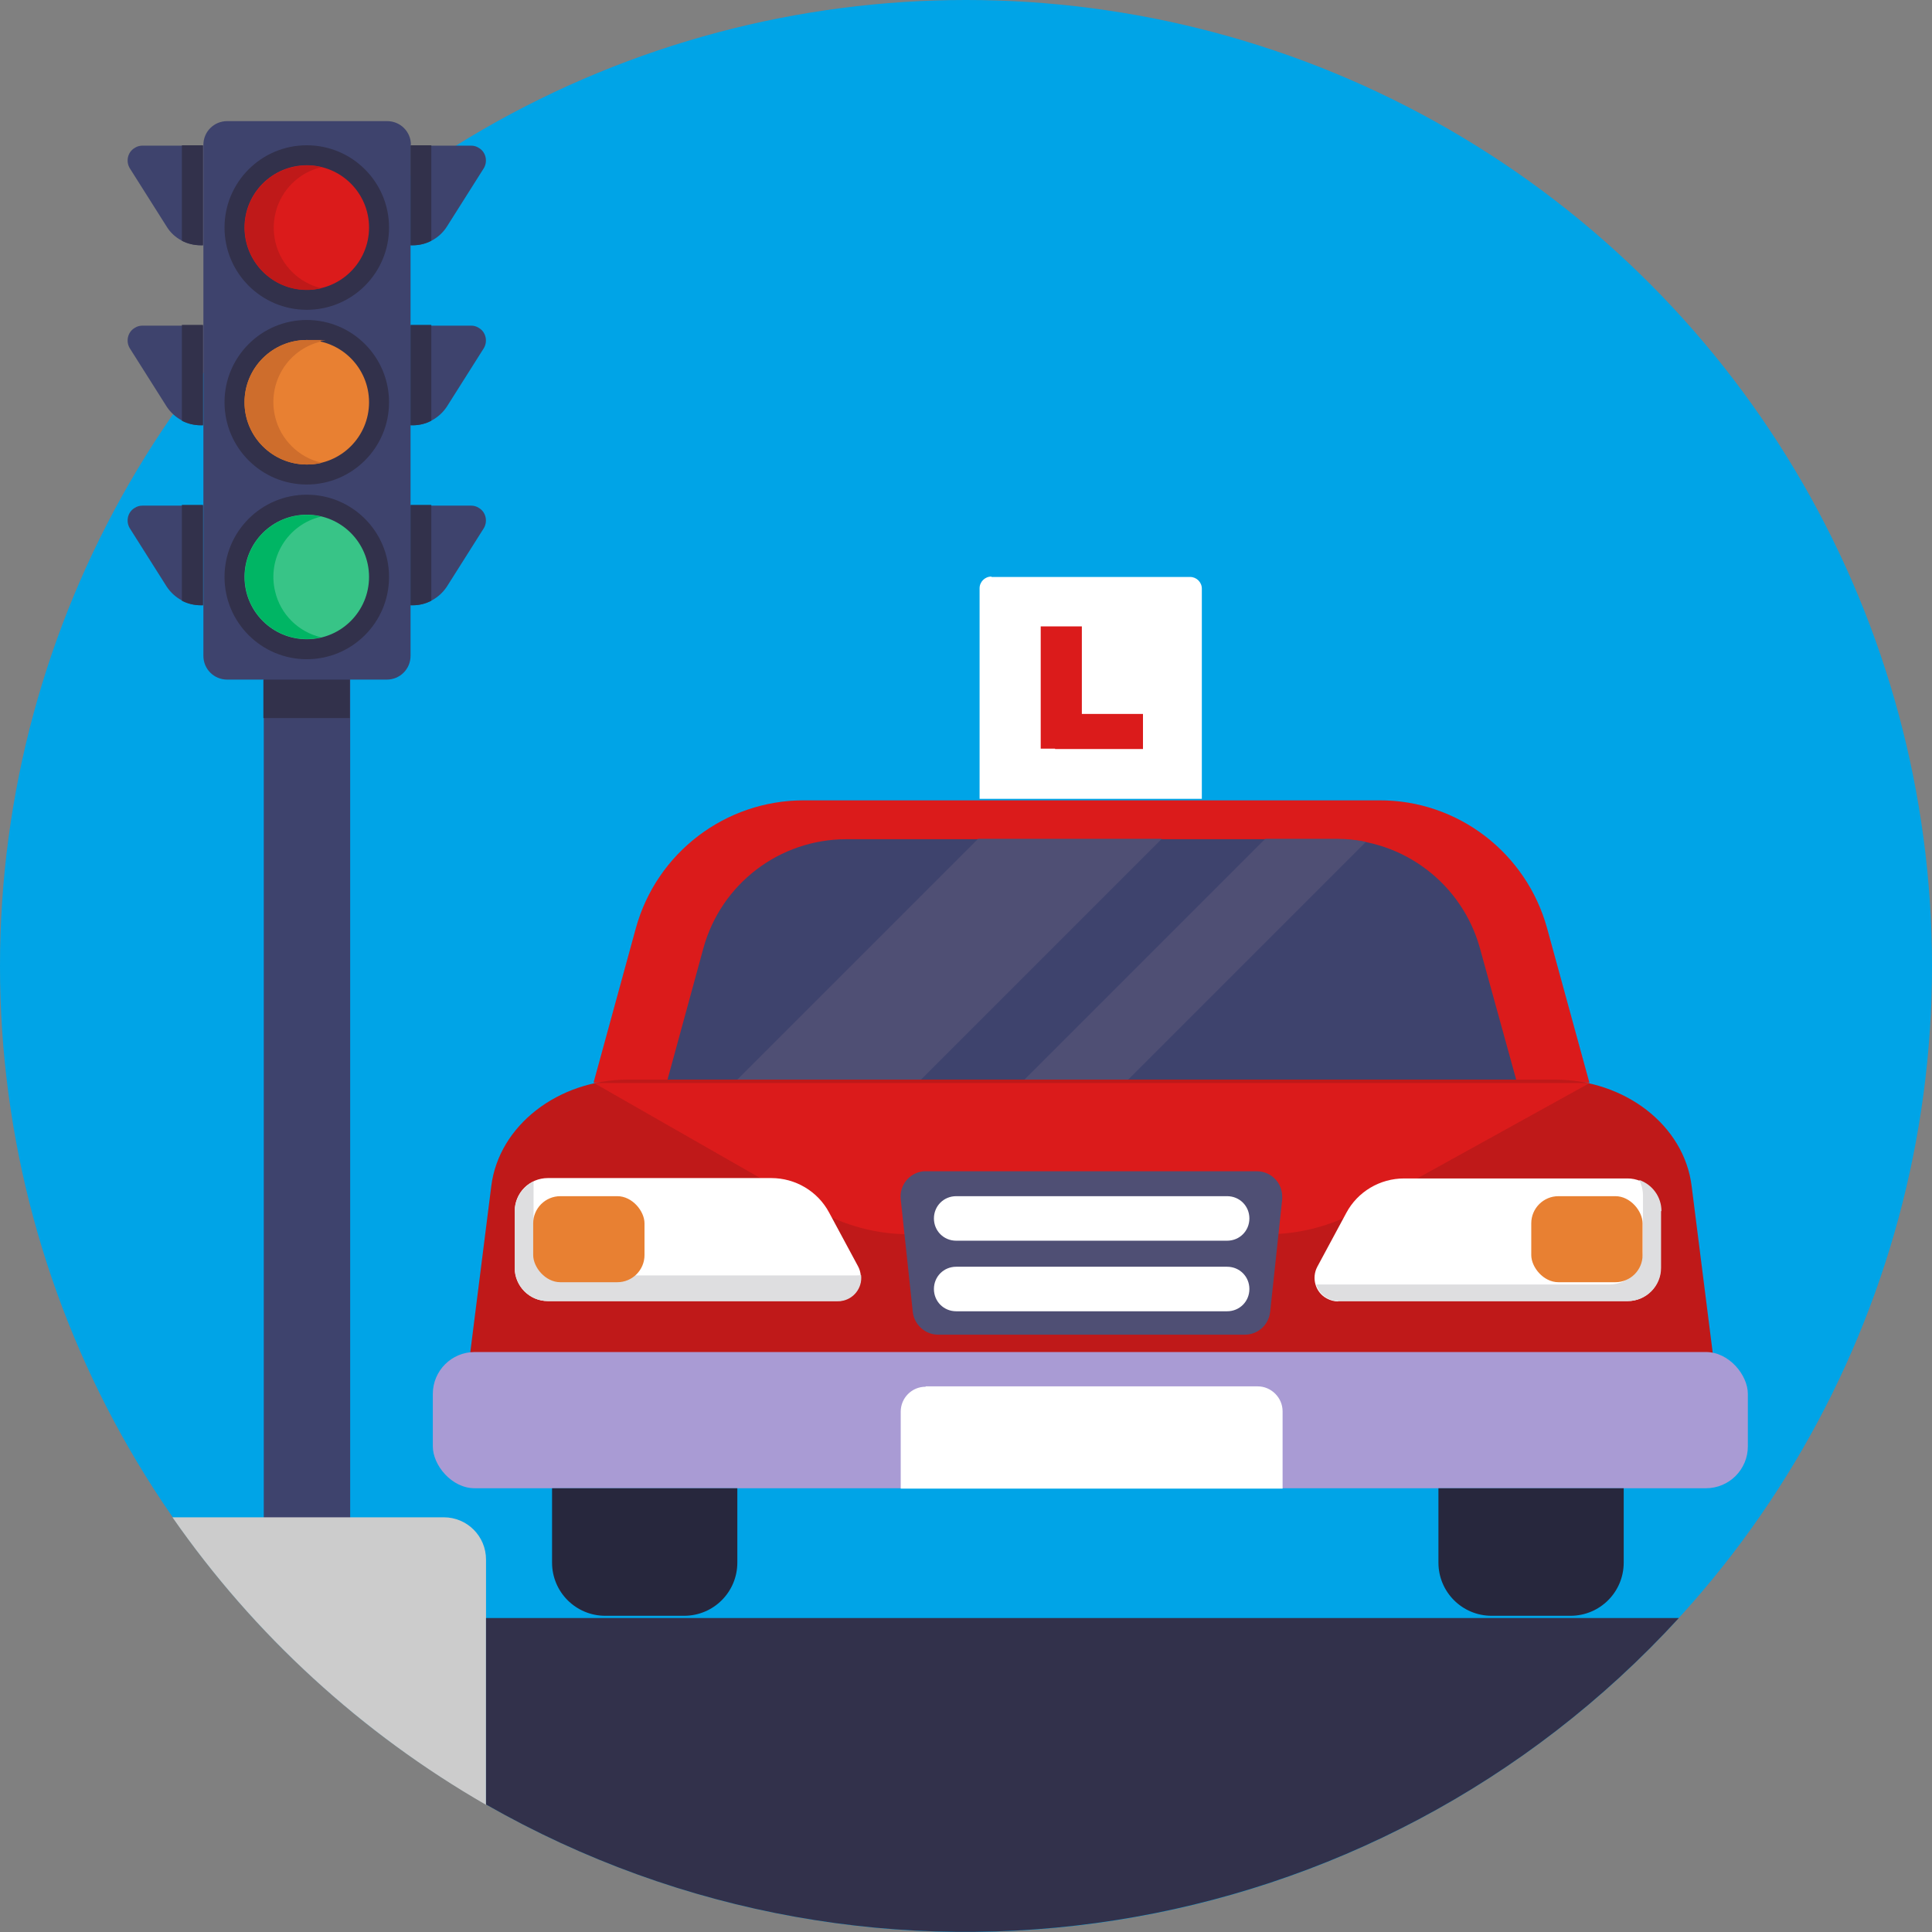<?xml version="1.0" encoding="UTF-8"?>
<svg xmlns="http://www.w3.org/2000/svg" version="1.1" viewBox="0 0 512 512">
  <rect x="0" y="0" width="512" height="512" fill="#808080" stroke="none"/>
  <defs>
    <style>
      .cls-1 {
        fill: #db1b1b;
      }

      .cls-2 {
        fill: #00b564;
      }

      .cls-3 {
        fill: #a99bd4;
      }

      .cls-4 {
        fill: #ce6d2c;
      }

      .cls-5 {
        fill: #bf1919;
      }

      .cls-6 {
        fill: #32314b;
      }

      .cls-7 {
        fill: #00a4e7;
      }

      .cls-8 {
        fill: #ccc;
      }

      .cls-9 {
        fill: #4f4f74;
      }

      .cls-10 {
        fill: #38c487;
      }

      .cls-11 {
        fill: #dedee0;
      }

      .cls-12 {
        fill: #3e436d;
      }

      .cls-13 {
        fill: #fff;
      }

      .cls-14 {
        fill: #e88032;
      }

      .cls-15 {
        fill: #27273d;
      }
    </style>
  </defs>
  <!-- Generator: Adobe Illustrator 28.7.1, SVG Export Plug-In . SVG Version: 1.2.0 Build 142)  -->
  <g>
    <g id="Layer_1">
      <g id="Layer_1-2" data-name="Layer_1">
        <g id="Layer_1-2">
          <g id="BULINE">
            <circle class="cls-7" cx="256" cy="256" r="256"/>
          </g>
          <g id="Icons">
            <path class="cls-12" d="M108.8,38.5v135.3c0,3.5-2.8,6.3-6.3,6.3h-9.7v273.1c-8.1-6.7-15.7-13.8-22.9-21.5v-251.6h-9.7c-3.5,0-6.3-2.8-6.3-6.3V38.4c0-3.5,2.8-6.3,6.3-6.3h42.4c3.5,0,6.3,2.8,6.3,6.3h-.1Z"/>
            <circle class="cls-6" cx="81.3" cy="60.3" r="21.8"/>
            <circle class="cls-1" cx="81.3" cy="60.3" r="16.5"/>
            <path class="cls-5" d="M85.1,76.4c-8.9,2.1-17.7-3.4-19.8-12.3-2.1-8.9,3.4-17.7,12.3-19.8,2.5-.6,5.1-.6,7.6,0-8.9,2.1-14.3,11-12.2,19.9,1.4,6,6.2,10.8,12.2,12.2,0,0,0,0-.1,0Z"/>
            <circle class="cls-6" cx="81.3" cy="106.6" r="21.8"/>
            <circle class="cls-14" cx="81.3" cy="106.6" r="16.5"/>
            <path class="cls-4" d="M85.1,122.7c-1.2.3-2.5.4-3.8.4-9.1,0-16.5-7.4-16.5-16.5s7.4-16.5,16.5-16.5,2.5,0,3.8.4c-8.9,2.1-14.3,11-12.2,19.9,1.4,6,6.2,10.8,12.2,12.2h0Z"/>
            <circle class="cls-6" cx="81.3" cy="152.9" r="21.8"/>
            <circle class="cls-10" cx="81.3" cy="152.9" r="16.5"/>
            <path class="cls-2" d="M85.1,168.9c-8.9,2.1-17.7-3.4-19.8-12.2-2.1-8.9,3.4-17.7,12.2-19.8,2.5-.6,5.1-.6,7.6,0-8.9,2.1-14.3,11-12.2,19.8,1.4,6.1,6.2,10.8,12.2,12.2h0Z"/>
            <path class="cls-12" d="M53.8,38.5v26.5h-.6c-3.6,0-7.1-1.8-9-4.9l-9.8-15.5c-1.1-1.8-.6-4.3,1.3-5.4.6-.4,1.3-.6,2-.6h16.1,0Z"/>
            <path class="cls-6" d="M53.8,38.5v26.5h-.6c-1.7,0-3.5-.4-5-1.2v-25.3h5.6Z"/>
            <path class="cls-12" d="M53.8,86.2v26.5h-.6c-3.6,0-7-1.9-9-4.9l-9.8-15.5c-1.1-1.8-.6-4.3,1.3-5.4.6-.4,1.3-.6,2-.6h16.1,0Z"/>
            <path class="cls-6" d="M53.8,86.1v26.6h-.6c-1.7,0-3.5-.4-5-1.2v-25.4h5.6Z"/>
            <path class="cls-12" d="M53.8,133.9v26.5h-.6c-3.6,0-7-1.9-9-4.9l-9.8-15.5c-1.1-1.8-.6-4.3,1.3-5.4.6-.4,1.3-.6,2-.6h16.1,0Z"/>
            <path class="cls-6" d="M53.8,133.8v26.6h-.6c-1.7,0-3.5-.4-5-1.2v-25.4h5.6Z"/>
            <path class="cls-12" d="M108.8,38.5v26.5h.6c3.6,0,7-1.8,9-4.9l9.8-15.5c1.1-1.8.6-4.3-1.3-5.4-.6-.4-1.3-.6-2-.6h-16.1,0Z"/>
            <path class="cls-6" d="M108.8,38.5v26.5h.6c1.7,0,3.4-.4,4.9-1.2v-25.3h-5.5Z"/>
            <path class="cls-12" d="M108.8,86.2v26.5h.6c3.6,0,7-1.9,9-4.9l9.8-15.5c1.1-1.8.6-4.3-1.3-5.4-.6-.4-1.3-.6-2-.6h-16.1,0Z"/>
            <path class="cls-6" d="M108.8,86.1v26.6h.6c1.7,0,3.4-.4,4.9-1.2v-25.4h-5.5Z"/>
            <path class="cls-12" d="M108.8,133.9v26.5h.6c3.6,0,7-1.9,9-4.9l9.8-15.5c1.1-1.8.6-4.3-1.3-5.4-.6-.4-1.3-.6-2-.6h-16.1,0Z"/>
            <path class="cls-6" d="M108.8,133.8v26.6h.6c1.7,0,3.4-.4,4.9-1.2v-25.4h-5.5Z"/>
            <path class="cls-6" d="M69.8,180.1h22.9v10.2h-22.9v-10.2Z"/>
            <path class="cls-8" d="M128.8,413.3v65c-33-19-61.4-45-83.1-76.2h71.9c6.2,0,11.2,5,11.2,11.2h0Z"/>
            <path class="cls-6" d="M444.9,428.8c-80.9,88.3-212.1,108.8-316.1,49.4v-49.4h316.1Z"/>
            <path class="cls-1" d="M365.6,212.1h-152.6c-20.8,0-39,13.9-44.5,33.9l-11.2,40.9h263.9l-11.2-40.9c-5.5-20-23.7-34-44.5-33.9h.1Z"/>
            <path class="cls-12" d="M401.8,286.1h-224.9l9.5-34.8c4.7-17.1,20.2-28.9,37.9-28.9h130c17.7,0,33.2,11.9,37.9,28.9l9.6,34.8Z"/>
            <path class="cls-9" d="M307.9,222.3l-63.8,63.8h-48.7l63.8-63.8h48.7Z"/>
            <path class="cls-9" d="M362,223.1l-63,63h-27.5l63.8-63.8h19.1c2.6,0,5.1.3,7.6.8h0Z"/>
            <path class="cls-5" d="M454,359.4H124.5l5.7-45.1c2-16,17.7-28.2,36.3-28.2h245.5c18.6,0,34.3,12.1,36.3,28.2l5.7,45.1Z"/>
            <path class="cls-1" d="M216,320.5l-58.6-33.5h263.9l-61.1,33.8c-7.5,4.1-15.9,6.3-24.5,6.3h-94.6c-8.8,0-17.4-2.3-25.1-6.7h0Z"/>
            <path class="cls-13" d="M221.9,344.8h-76.7c-4.9,0-8.8-4-8.8-8.8h0v-15c0-4.9,3.9-8.8,8.8-8.8h59.2c6.4,0,12.3,3.5,15.3,9.1l7.7,14.3c1.6,3,.5,6.8-2.5,8.4-.9.5-2,.8-3,.8Z"/>
            <path class="cls-11" d="M221.9,344.8h-76.7c-4.9,0-8.8-4-8.8-8.8v-14.9c0-3.4,1.9-6.5,5-8v16.1c0,4.9,4,8.8,8.8,8.8h76.7c.4,0,.8,0,1.3-.1.4,3.4-2,6.5-5.4,6.9h-.9Z"/>
            <rect class="cls-14" x="141.3" y="317" width="29.5" height="22.8" rx="7.2" ry="7.2"/>
            <path class="cls-13" d="M354.6,344.8h76.7c4.9,0,8.8-4,8.8-8.8v-14.9c0-4.9-4-8.8-8.8-8.8h-59.2c-6.4,0-12.3,3.5-15.3,9.1l-7.7,14.3c-1.6,3-.5,6.8,2.5,8.4.9.5,2,.8,3,.8h0Z"/>
            <path class="cls-11" d="M440.2,321v15c0,4.9-4,8.8-8.8,8.8h-76.7c-2.7,0-5.1-1.8-5.9-4.4h77.7c4.9,0,8.8-3.9,8.9-8.8h0v-14.9c0-1.4-.4-2.8-1-4,3.5,1.2,5.9,4.5,5.9,8.2h0Z"/>
            <rect class="cls-14" x="405.8" y="317" width="29.5" height="22.8" rx="7.2" ry="7.2"/>
            <path class="cls-9" d="M330,353.7h-81.4c-3.4,0-6.3-2.6-6.7-6l-3.2-29.9c-.4-3.7,2.3-7,6-7.4h88.4c3.7,0,6.7,3,6.7,6.7v.7l-3.2,29.9c-.4,3.4-3.2,6-6.7,6h.1Z"/>
            <rect class="cls-3" x="114.7" y="358.3" width="348.5" height="36.1" rx="11.1" ry="11.1"/>
            <path class="cls-15" d="M146.2,394.4h49.2v19.7c0,7.8-6.3,14.1-14.1,14.1h-20.9c-7.8,0-14.1-6.3-14.1-14.1h0v-19.7h0Z"/>
            <path class="cls-15" d="M381.1,394.4h49.2v19.7c0,7.8-6.3,14.1-14.1,14.1h-20.9c-7.8,0-14.1-6.3-14.1-14.1h0v-19.7h-.1Z"/>
            <g>
              <path class="cls-13" d="M245.3,367.4h88c3.6,0,6.6,3,6.6,6.6h0v20.5h-101.2v-20.4c0-3.6,2.9-6.6,6.6-6.6h0Z"/>
              <path class="cls-13" d="M253.4,317h71.8c3.3,0,5.9,2.6,5.9,5.9h0c0,3.3-2.6,5.9-5.9,5.9h-71.8c-3.3,0-5.9-2.6-5.9-5.9h0c0-3.3,2.6-5.9,5.9-5.9h0Z"/>
              <path class="cls-13" d="M253.4,335.7h71.8c3.3,0,5.9,2.6,5.9,5.9h0c0,3.3-2.6,5.9-5.9,5.9h-71.8c-3.3,0-5.9-2.6-5.9-5.9h0c0-3.3,2.6-5.9,5.9-5.9h0Z"/>
              <path class="cls-13" d="M262.8,152.9h52.6c1.7,0,3.1,1.4,3.1,3.1h0v55.7h-58.9v-55.8c0-1.7,1.4-3.1,3.1-3.1h0Z"/>
            </g>
          </g>
        </g>
      </g>
      <rect class="cls-1" x="275.8" y="166" width="10.9" height="32.4"/>
      <rect class="cls-1" x="286.6" y="182.2" width="9.3" height="23.3" transform="translate(485.1 -97.4) rotate(90)"/>
    </g>
  </g>
</svg>